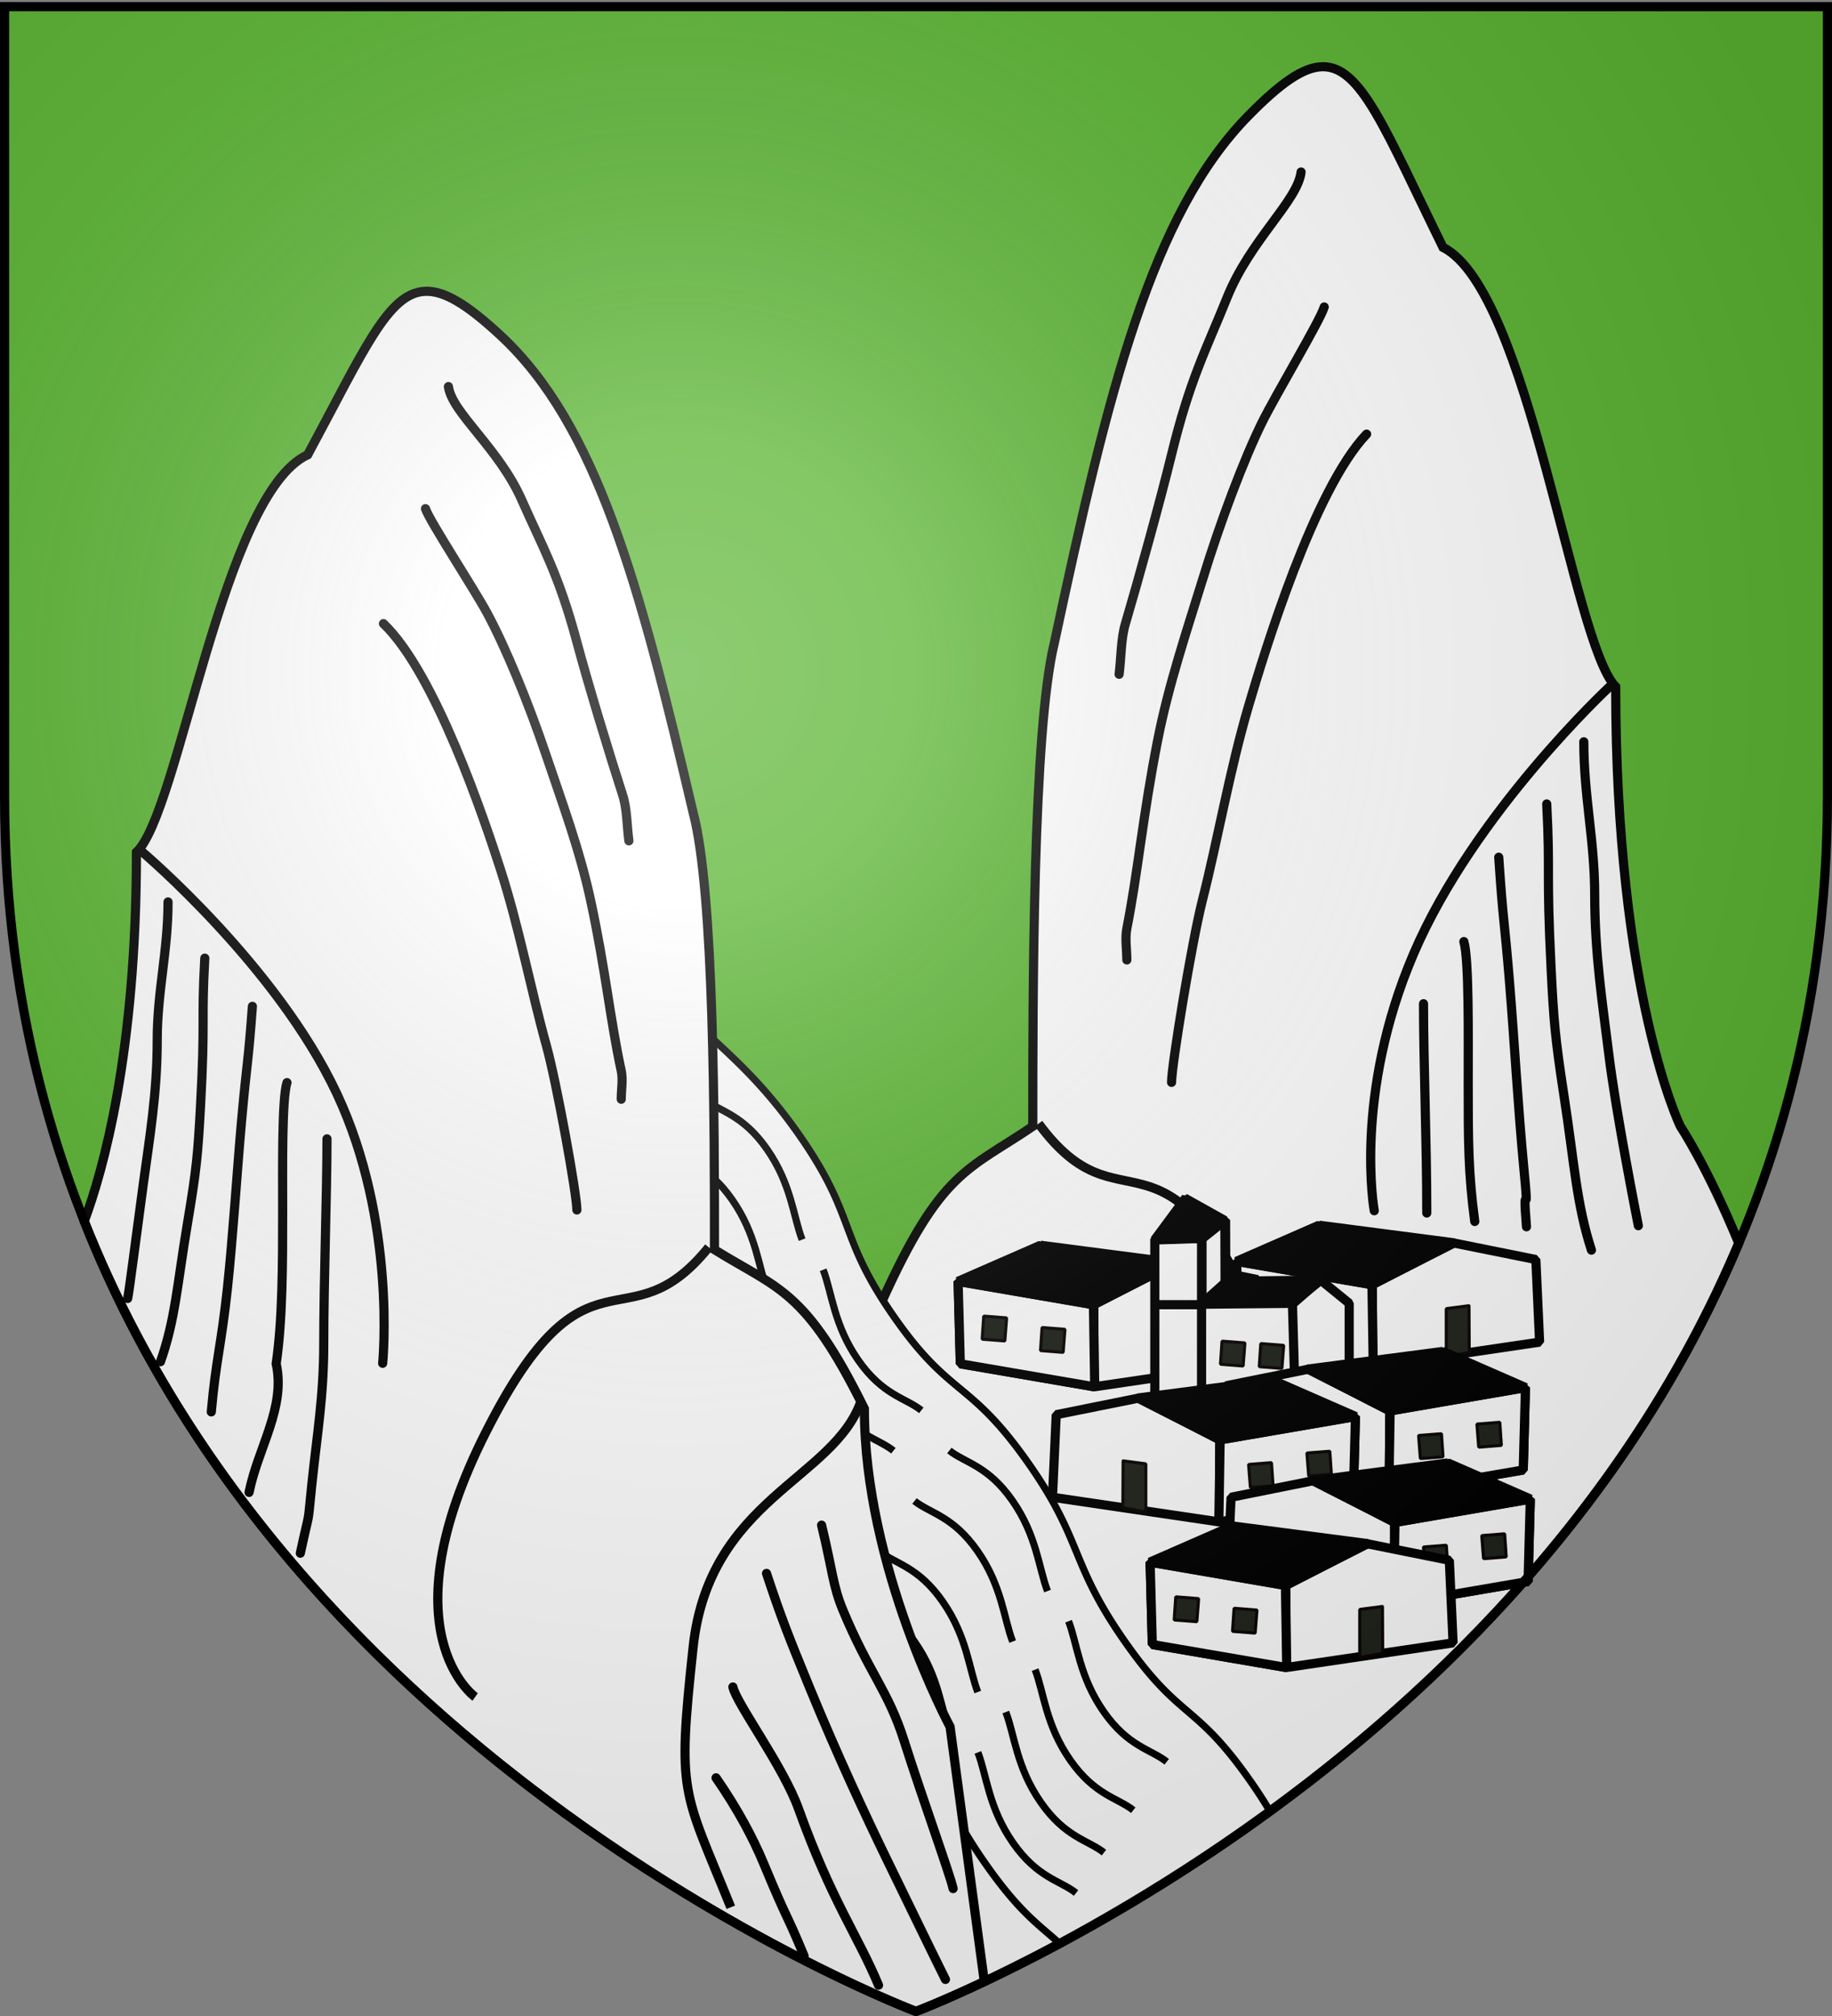 <svg xmlns="http://www.w3.org/2000/svg" xmlns:xlink="http://www.w3.org/1999/xlink" height="660" width="600" version="1.0"><rect width="100%" height="100%" fill="#808080" stroke="none"/><defs><linearGradient id="b"><stop style="stop-color:white;stop-opacity:.314" offset="0"/><stop offset=".19" style="stop-color:white;stop-opacity:.251"/><stop style="stop-color:#6b6b6b;stop-opacity:.125" offset=".6"/><stop style="stop-color:black;stop-opacity:.125" offset="1"/></linearGradient><linearGradient id="a"><stop offset="0" style="stop-color:#fd0000;stop-opacity:1"/><stop style="stop-color:#e77275;stop-opacity:.659" offset=".5"/><stop style="stop-color:black;stop-opacity:.323" offset="1"/></linearGradient><radialGradient xlink:href="#b" id="c" gradientUnits="userSpaceOnUse" gradientTransform="matrix(1.353 0 0 1.349 -77.63 -85.747)" cx="221.445" cy="226.331" fx="221.445" fy="226.331" r="300"/></defs><g style="display:inline"><path style="fill:#5ab532;fill-opacity:1;fill-rule:evenodd;stroke:none;stroke-width:1px;stroke-linecap:butt;stroke-linejoin:miter;stroke-opacity:1" d="M300 658.5s298.5-112.32 298.5-397.772V2.176H1.5v258.552C1.5 546.18 300 658.5 300 658.5z"/></g><g style="display:inline"><path style="fill:#fff;fill-opacity:1;fill-rule:evenodd;stroke:#000;stroke-width:3;stroke-linecap:butt;stroke-linejoin:miter;stroke-miterlimit:4;stroke-dasharray:none;stroke-opacity:1" d="M433 21.844c-6.223.16-13.623 5.346-24.063 15.968-31.816 32.373-45.948 89.926-63.625 172.657-7.07 28.776-7.062 115.117-7.062 158.281-21.211 14.388-30.056 14.368-49.5 57.531 0 57.552-28.281 115.125-28.281 115.125l-11.406 92.782C279.4 650.765 300 658.5 300 658.5S494.46 585.325 569.469 407c-10.417-25.267-19.125-38.25-19.125-38.25s-21.188-43.19-21.188-143.906c-14.14-14.388-28.28-129.487-56.562-143.875C453.592 42.3 445.743 21.516 433 21.844z"/><path d="m-327.988 615.872-44.324 7.652-.424 26.908 44.022-7.555.726-27.005z" style="fill:#fcef3c;fill-opacity:1;stroke:#000;stroke-width:3;stroke-linejoin:bevel;stroke-miterlimit:4;stroke-dasharray:none;stroke-opacity:1" transform="matrix(-1 0 0 1 77.02 -202.952)"/><path style="fill:#fff;fill-opacity:1;stroke:#000;stroke-width:3;stroke-linejoin:bevel;stroke-miterlimit:4;stroke-dasharray:none;stroke-opacity:1" d="m-372.456 623.54-26.513-13.681-27.02 5.438-1.23 27.036 54.711 8.082.052-26.874z" transform="matrix(-1 0 0 1 77.02 -202.952)"/><path style="fill:#fff;fill-opacity:1;stroke:#000;stroke-width:3;stroke-linejoin:bevel;stroke-miterlimit:4;stroke-dasharray:none;stroke-opacity:1" d="m-327.988 615.872-44.324 7.652-.424 26.908 44.022-7.555.726-27.005z" transform="matrix(-1 0 0 1 77.02 -202.952)"/><path d="m-354.977 604.068-44.327 5.78 26.978 13.696 44.45-7.631-27.1-11.845z" style="fill:#000;fill-opacity:1;stroke:#000;stroke-width:3;stroke-linejoin:bevel;stroke-miterlimit:4;stroke-dasharray:none;stroke-opacity:1" transform="matrix(-1 0 0 1 77.02 -202.952)"/><path d="m-404.088 630.41 7.446.972v15.758l-7.526-1.429.08-15.301zM-335.874 634.829l-7.424.579-.59-7.558 7.504-.585.51 7.564zM-354.978 638.565l-7.424.578-.59-7.557 7.504-.585.51 7.564z" style="fill:#1f241c;fill-opacity:1;stroke:#0b0404;stroke-width:1;stroke-linejoin:bevel;stroke-miterlimit:4;stroke-dasharray:none;stroke-opacity:1;display:inline" transform="matrix(-1 0 0 1 77.02 -202.952)"/><path style="fill:#fff;fill-opacity:1;fill-rule:evenodd;stroke:#000;stroke-width:2.331;stroke-linecap:butt;stroke-linejoin:miter;stroke-miterlimit:4;stroke-opacity:1" d="m221.344 326.906-45.688 72.656c9.198 19.741 23.433 19.936 41.313 46 17.88 26.065 11.847 31.984 30.219 58.282 18.37 26.297 24.418 20.375 43.28 46.906 18.863 26.531 13.786 32.921 32.157 59.219 11.188 16.015 17.252 19.84 24.438 26.312 19.513-10.473 43.527-24.816 68.875-43.312a164.281 164.281 0 0 0-6.313-9.719c-18.371-26.298-22.941-19.671-41.313-45.969-18.37-26.297-13.325-32.687-32.187-59.218-18.862-26.532-24.91-20.61-43.281-46.907-18.371-26.297-12.308-32.217-30.188-58.281s-32.127-32.82-41.312-45.969z"/><path style="fill:none;fill-rule:evenodd;stroke:#000;stroke-width:2.331;stroke-linecap:butt;stroke-linejoin:miter;stroke-miterlimit:4;stroke-dasharray:none;stroke-opacity:1" d="M230.556 359.818c5.16 4.1 12.606 4.896 20.643 16.402 8.037 11.505 8.63 22.214 11.506 29.619M242.194 461.947c2.877 7.405 3.469 18.114 11.506 29.62 8.038 11.505 15.483 12.3 20.644 16.4M320.272 573.712c2.876 7.405 3.468 18.114 11.506 29.62 8.037 11.504 15.482 12.3 20.643 16.4M310.93 474.87c5.16 4.1 12.606 4.896 20.643 16.402 8.037 11.505 8.63 22.214 11.506 29.62M288.086 507.916c5.16 4.1 12.606 4.896 20.643 16.401 8.038 11.505 8.63 22.215 11.506 29.62M207.712 392.864c5.161 4.1 12.606 4.896 20.644 16.4 8.037 11.506 8.63 22.216 11.506 29.62M260.457 428.919c2.876 7.405 3.469 18.114 11.506 29.62 8.037 11.504 15.483 12.3 20.643 16.4M219.134 376.34c5.16 4.101 12.606 4.897 20.643 16.402 8.038 11.505 8.63 22.215 11.506 29.62M299.508 491.393c5.16 4.1 12.606 4.896 20.643 16.401 8.038 11.506 8.63 22.215 11.506 29.62M251.332 448.729c2.876 7.405 3.468 18.114 11.506 29.62 8.037 11.504 15.482 12.3 20.643 16.4M278.949 521.134c5.16 4.1 12.606 4.896 20.643 16.401 8.037 11.505 8.63 22.215 11.506 29.62M339.008 546.608c2.876 7.405 3.469 18.114 11.506 29.62 8.037 11.505 15.483 12.3 20.643 16.4M329.409 560.494c2.877 7.404 3.469 18.114 11.506 29.62 8.037 11.504 15.483 12.3 20.643 16.4M200.871 409.369c5.161 4.1 12.606 4.896 20.644 16.401 8.037 11.505 8.63 22.215 11.506 29.62M349.968 530.753c2.877 7.405 3.469 18.114 11.506 29.62 8.038 11.504 15.483 12.3 20.644 16.4M269.594 415.7c2.877 7.406 3.469 18.115 11.506 29.62 8.038 11.505 15.483 12.301 20.644 16.401"/><path style="fill:#fff;fill-opacity:1;fill-rule:evenodd;stroke:#000;stroke-width:3;stroke-linecap:butt;stroke-linejoin:miter;stroke-miterlimit:4;stroke-dasharray:none;stroke-opacity:1" d="M139.156 95.375c-12.131.578-19.968 19.34-38.375 53.5C72.733 161.889 58.711 265.986 44.687 279c0 65.934-11.005 104.484-17.093 120.813C100.32 583.357 300 658.5 300 658.5s8.484-3.221 22.375-9.781l-11.219-83.407s-28.062-52.07-28.062-104.125c-19.284-39.04-28.057-39.048-49.094-52.062 0-39.04.012-117.098-7-143.125-17.53-74.828-31.539-126.907-63.094-156.188-10.847-10.065-18.395-14.74-24.75-14.437z"/><path style="fill:#fff;fill-opacity:1;fill-rule:evenodd;stroke:#000;stroke-width:3;stroke-linecap:butt;stroke-linejoin:round;stroke-miterlimit:4;stroke-dasharray:none;stroke-opacity:1" d="M282.099 458.401c-8.765 26.028-49.837 32.07-55.096 80.87-5.259 48.802-3.442 46.094 12.335 85.135M232.118 408.33c-27.094 33.521-39.667-5.259-72.958 60.47-33.292 65.729-3.542 86.762-3.542 86.762"/><path style="fill:#fff;fill-opacity:1;fill-rule:evenodd;stroke:#000;stroke-width:3;stroke-linecap:round;stroke-linejoin:round;marker-start:none;marker-mid:none;stroke-miterlimit:4;stroke-dasharray:none;stroke-dashoffset:5.288;stroke-opacity:1" d="M146.864 126.554c1.082 8.505 16.506 20.115 24.042 37.182 6.879 15.58 12.066 24.233 18.031 46.477 3.793 14.144 10.78 37.061 15.026 50.196 1.417 4.382 1.336 9.915 2.004 14.872"/><path style="fill:#fff;fill-opacity:1;fill-rule:evenodd;stroke:#000;stroke-width:3;stroke-linecap:round;stroke-linejoin:round;marker-start:none;marker-mid:none;stroke-miterlimit:4;stroke-dasharray:none;stroke-dashoffset:5.288;stroke-opacity:1" d="M139.351 166.525c1.31 4.05 15.8 26.035 20.267 34.327 5.84 10.838 13.378 28.957 19.277 46.477 4.957 14.726 10.96 30.82 14.55 47.473 4.882 22.652 6.35 38.757 10.017 55.772.62 2.877 0 6.197 0 9.296"/><path style="fill:#fff;fill-opacity:1;fill-rule:evenodd;stroke:#000;stroke-width:3;stroke-linecap:round;stroke-linejoin:round;marker-start:none;marker-mid:none;stroke-miterlimit:4;stroke-dasharray:none;stroke-dashoffset:5.288;stroke-opacity:1" d="M125.585 204.166c17.1 16.348 33.128 64.388 38.309 80.41 6.122 18.938 9.973 39.468 15.026 57.633 3.456 12.424 10.017 48.903 10.017 53.913"/><path style="fill:#fff;fill-opacity:1;fill-rule:evenodd;stroke:#000;stroke-width:3;stroke-linecap:round;stroke-linejoin:miter;stroke-miterlimit:4;stroke-dasharray:none;stroke-dashoffset:0;stroke-opacity:1" d="M269.076 499.301c3.63 14.965 3.636 19.766 7.012 27.887 8.527 20.505 14.797 26.23 20.035 42.759 5.847 18.448 15.072 43.9 16.028 48.336M251.045 515.104c4.76 14.41 7.3 20.793 14.024 37.181 9.269 22.591 18.504 42.28 25.044 55.773 7.396 15.259 18.879 38.755 19.534 39.97M240.026 552.285c1.18 5.476 16.507 25.962 21.537 39.97 10.814 30.114 19.445 41.492 26.166 57.667"/><path style="fill:#fff;fill-opacity:1;fill-rule:evenodd;stroke:#000;stroke-width:3;stroke-linecap:round;stroke-linejoin:miter;stroke-miterlimit:4;stroke-dasharray:none;stroke-opacity:1" d="M46.69 279s43.951 37.181 63.61 79.01c19.66 41.83 15.027 88.307 15.027 88.307"/><path style="fill:#fff;fill-opacity:1;fill-rule:evenodd;stroke:#000;stroke-width:3;stroke-linecap:round;stroke-linejoin:miter;stroke-miterlimit:4;stroke-dasharray:none;stroke-dashoffset:0;stroke-opacity:1" d="M234.516 582.03c7.136 10.317 12.15 19.766 15.527 27.887 8.527 20.506 6.997 15.22 13.3 30.413M55.034 295.276c0 16.213-3.542 29.14-3.542 45.353 0 17.486-2.607 32.521-4.604 47.325-2.326 17.24-4.6 34.951-5.073 37.142M67.076 313.68c-1.198 21.332.19 19.057-1.417 48.64-.839 15.438-1.266 20.409-4.25 38.122-3.359 19.941-3.976 31.58-8.854 45.353M82.66 329.455c-1.452 19.783-1.772 17.656-3.542 37.466-1.469 16.426-2.834 37.903-4.605 54.554-1.992 18.738-3.835 23.914-5.312 40.752M93.993 354.432c-1.707 5.28-1.417 28.006-1.417 42.066 0 17.102-.022 35.644-2.125 49.954 3.176 14.445-5.954 27.525-8.882 42.128M107.097 372.836c0 17.528-1.063 46.23-1.063 67.043 0 17.247-2.166 29.442-3.895 46.01-1.593 15.26-.301 6.478-3.777 22.602"/><path style="fill:#fff;fill-opacity:1;fill-rule:evenodd;stroke:#000;stroke-width:3;stroke-linecap:butt;stroke-linejoin:round;stroke-miterlimit:4;stroke-dasharray:none;stroke-opacity:1" d="M340.156 367.845c27.319 37.061 39.996-5.814 73.565 66.856"/><path style="fill:#fff;fill-opacity:1;fill-rule:evenodd;stroke:#000;stroke-width:3;stroke-linecap:round;stroke-linejoin:round;marker-start:none;marker-mid:none;stroke-miterlimit:4;stroke-dasharray:none;stroke-dashoffset:5.288;stroke-opacity:1" d="M426.118 56.313c-1.09 9.402-16.642 22.238-24.241 41.108-6.936 17.225-12.166 26.792-18.181 51.385-3.825 15.638-10.87 40.975-15.151 55.497-1.428 4.844-1.347 10.962-2.02 16.443"/><path style="fill:#fff;fill-opacity:1;fill-rule:evenodd;stroke:#000;stroke-width:3;stroke-linecap:round;stroke-linejoin:round;marker-start:none;marker-mid:none;stroke-miterlimit:4;stroke-dasharray:none;stroke-dashoffset:5.288;stroke-opacity:1" d="M433.694 100.504c-1.32 4.478-15.93 28.785-20.436 37.952-5.888 11.983-13.489 32.016-19.436 51.386-5 16.28-11.052 34.074-14.671 52.486-4.923 25.044-6.403 42.85-10.101 61.662-.625 3.18 0 6.852 0 10.277"/><path style="fill:#fff;fill-opacity:1;fill-rule:evenodd;stroke:#000;stroke-width:3;stroke-linecap:round;stroke-linejoin:round;marker-start:none;marker-mid:none;stroke-miterlimit:4;stroke-dasharray:none;stroke-dashoffset:5.288;stroke-opacity:1" d="M447.575 142.12c-17.242 18.075-33.404 71.188-38.628 88.903-6.173 20.937-10.056 43.635-15.15 63.718-3.485 13.737-10.101 54.068-10.101 59.607"/><path style="fill:#fff;fill-opacity:1;fill-rule:evenodd;stroke:#000;stroke-width:3;stroke-linecap:round;stroke-linejoin:miter;stroke-miterlimit:4;stroke-dasharray:none;stroke-opacity:1" d="M527.125 224.857s-44.317 41.108-64.14 87.355c-19.822 46.247-12.905 84.163-12.905 84.163"/><path style="fill:#fff;fill-opacity:1;fill-rule:evenodd;stroke:#000;stroke-width:3;stroke-linecap:round;stroke-linejoin:miter;stroke-miterlimit:4;stroke-dasharray:none;stroke-dashoffset:0;stroke-opacity:1" d="M518.711 242.852c0 17.926 3.571 32.217 3.571 50.143 0 19.332 2.63 35.955 4.643 52.322 2.345 19.061 9.166 53.534 9.642 55.956M506.57 263.2c1.208 23.585-.193 21.069 1.428 53.776.846 17.068 1.277 22.564 4.285 42.148 3.387 22.047 4.01 34.915 8.928 50.143M490.857 280.64c1.463 21.873 1.785 19.521 3.57 41.423 1.481 18.161 2.858 41.906 4.643 60.316 2.01 20.717-.622.624.867 19.24M479.43 308.255c1.72 5.838 1.428 30.964 1.428 46.51 0 18.907.022 29.306 2.142 45.127M466.216 328.603c0 19.379 1.071 45.5 1.071 68.511"/><path d="m-327.988 615.872-44.324 7.652-.424 26.908 44.022-7.555.726-27.005z" style="fill:#fcef3c;fill-opacity:1;stroke:#000;stroke-width:3;stroke-linejoin:bevel;stroke-miterlimit:4;stroke-dasharray:none;stroke-opacity:1" transform="matrix(-1 0 0 1 -14.202 -196.397)"/><path style="fill:#fff;fill-opacity:1;stroke:#000;stroke-width:3;stroke-linejoin:bevel;stroke-miterlimit:4;stroke-dasharray:none;stroke-opacity:1" d="m-372.456 623.54-26.513-13.681-27.02 5.438-1.23 27.036 54.711 8.082.052-26.874z" transform="matrix(-1 0 0 1 -14.202 -196.397)"/><path style="fill:#fff;fill-opacity:1;stroke:#000;stroke-width:3;stroke-linejoin:bevel;stroke-miterlimit:4;stroke-dasharray:none;stroke-opacity:1" d="m-327.988 615.872-44.324 7.652-.424 26.908 44.022-7.555.726-27.005z" transform="matrix(-1 0 0 1 -14.202 -196.397)"/><path d="m-354.977 604.068-44.327 5.78 26.978 13.696 44.45-7.631-27.1-11.845z" style="fill:#000;fill-opacity:1;stroke:#000;stroke-width:3;stroke-linejoin:bevel;stroke-miterlimit:4;stroke-dasharray:none;stroke-opacity:1" transform="matrix(-1 0 0 1 -14.202 -196.397)"/><path d="m-404.088 630.41 7.446.972v15.758l-7.526-1.429.08-15.301zM-335.874 634.829l-7.424.579-.59-7.558 7.504-.585.51 7.564zM-354.978 638.565l-7.424.578-.59-7.557 7.504-.585.51 7.564z" style="fill:#1f241c;fill-opacity:1;stroke:#0b0404;stroke-width:1;stroke-linejoin:bevel;stroke-miterlimit:4;stroke-dasharray:none;stroke-opacity:1;display:inline" transform="matrix(-1 0 0 1 -14.202 -196.397)"/><g style="fill:#fff;fill-opacity:1;stroke:#000;stroke-width:2.763;stroke-miterlimit:4;stroke-dasharray:none;stroke-opacity:1"><path style="fill:#fff;fill-opacity:1;stroke:#000;stroke-width:2.763;stroke-linejoin:bevel;stroke-miterlimit:4;stroke-dasharray:none;stroke-opacity:1" d="m275.732 166.905 6.607 5.937v63.765l-6.817.403.21-70.105z" transform="matrix(-1.167 0 0 1.01 723.049 230.814)"/></g><path style="fill:#fff;fill-opacity:1;stroke:#000;stroke-width:3;stroke-linejoin:bevel;stroke-miterlimit:4;stroke-dasharray:none;stroke-opacity:1" d="m-164.109 572.703-9.45-7.686-8.816 7.686h-31.49v43.021h49.756v-43.02z" transform="translate(605.982 -146.027)"/><path d="m-212.458 551.54-15.31.102v64.064l15.31-.102V551.54z" style="fill:#fff;fill-opacity:1;stroke:#000;stroke-width:3;stroke-linejoin:bevel;stroke-miterlimit:4;stroke-dasharray:none;stroke-opacity:1" transform="translate(605.982 -146.027)"/><path d="m-217.609 538.134-10.258 13.845 15.683-.525-5.425-13.32z" style="fill:#000;fill-opacity:1;stroke:#000;stroke-width:3;stroke-linejoin:bevel;stroke-miterlimit:4;stroke-dasharray:none;stroke-opacity:1" transform="translate(605.982 -146.027)"/><path style="fill:#000;fill-opacity:1;stroke:#000;stroke-width:3;stroke-linejoin:bevel;stroke-miterlimit:4;stroke-dasharray:none;stroke-opacity:1" d="m-217.992 538.239 5.851 13.215 7.346-5.845-13.197-7.37z" transform="translate(605.982 -146.027)"/><path style="fill:#fff;fill-opacity:1;fill-rule:evenodd;stroke:#000;stroke-width:3;stroke-linecap:butt;stroke-linejoin:miter;stroke-miterlimit:4;stroke-dasharray:none;stroke-opacity:1" d="m-182.69 572.946 1.26 44.42" transform="translate(605.982 -146.027)"/><path style="fill:#000;fill-opacity:1;stroke:#000;stroke-width:3;stroke-linejoin:bevel;stroke-miterlimit:4;stroke-dasharray:none;stroke-opacity:1" d="m-173.334 565.09-30.905.407-8.406 7.51 29.745-.305 9.566-7.612z" transform="translate(605.982 -146.027)"/><path d="M-211.9 573.16h-15.155" style="fill:#fcef3c;fill-opacity:1;fill-rule:evenodd;stroke:#000;stroke-width:3;stroke-linecap:butt;stroke-linejoin:miter;stroke-miterlimit:4;stroke-dasharray:none;stroke-opacity:1;display:inline" transform="translate(605.982 -146.027)"/><path style="fill:#1f241c;fill-opacity:1;stroke:#0b0404;stroke-width:1;stroke-linejoin:bevel;stroke-miterlimit:4;stroke-dasharray:none;stroke-opacity:1;display:inline" d="m-206.266 592.655 7.424.58.589-7.559-7.503-.585-.51 7.564zM-193.568 593.449l7.424.579.59-7.558-7.504-.585-.51 7.564zM-168.418 596.67l-7.446.973V613.4l7.526-1.428-.08-15.302z" transform="translate(605.982 -146.027)"/><path d="m-327.988 615.872-44.324 7.652-.424 26.908 44.022-7.555.726-27.005z" style="fill:#fcef3c;fill-opacity:1;stroke:#000;stroke-width:3;stroke-linejoin:bevel;stroke-miterlimit:4;stroke-dasharray:none;stroke-opacity:1" transform="translate(827.59 -161.633)"/><path style="fill:#fff;fill-opacity:1;stroke:#000;stroke-width:3;stroke-linejoin:bevel;stroke-miterlimit:4;stroke-dasharray:none;stroke-opacity:1" d="m-372.456 623.54-26.513-13.681-27.02 5.438-1.23 27.036 54.711 8.082.052-26.874z" transform="translate(827.59 -161.633)"/><path style="fill:#fff;fill-opacity:1;stroke:#000;stroke-width:3;stroke-linejoin:bevel;stroke-miterlimit:4;stroke-dasharray:none;stroke-opacity:1" d="m-327.988 615.872-44.324 7.652-.424 26.908 44.022-7.555.726-27.005z" transform="translate(827.59 -161.633)"/><path d="m-354.977 604.068-44.327 5.78 26.978 13.696 44.45-7.631-27.1-11.845z" style="fill:#000;fill-opacity:1;stroke:#000;stroke-width:3;stroke-linejoin:bevel;stroke-miterlimit:4;stroke-dasharray:none;stroke-opacity:1" transform="translate(827.59 -161.633)"/><path d="m-404.088 630.41 7.446.972v15.758l-7.526-1.429.08-15.301zM-335.874 634.829l-7.424.579-.59-7.558 7.504-.585.51 7.564zM-354.978 638.565l-7.424.578-.59-7.557 7.504-.585.51 7.564z" style="fill:#1f241c;fill-opacity:1;stroke:#0b0404;stroke-width:1;stroke-linejoin:bevel;stroke-miterlimit:4;stroke-dasharray:none;stroke-opacity:1;display:inline" transform="translate(827.59 -161.633)"/><path d="m-327.988 615.872-44.324 7.652-.424 26.908 44.022-7.555.726-27.005z" style="fill:#fcef3c;fill-opacity:1;stroke:#000;stroke-width:3;stroke-linejoin:bevel;stroke-miterlimit:4;stroke-dasharray:none;stroke-opacity:1" transform="translate(771.915 -152.156)"/><path style="fill:#fff;fill-opacity:1;stroke:#000;stroke-width:3;stroke-linejoin:bevel;stroke-miterlimit:4;stroke-dasharray:none;stroke-opacity:1" d="m-372.456 623.54-26.513-13.681-27.02 5.438-1.23 27.036 54.711 8.082.052-26.874z" transform="translate(771.915 -152.156)"/><path style="fill:#fff;fill-opacity:1;stroke:#000;stroke-width:3;stroke-linejoin:bevel;stroke-miterlimit:4;stroke-dasharray:none;stroke-opacity:1" d="m-327.988 615.872-44.324 7.652-.424 26.908 44.022-7.555.726-27.005z" transform="translate(771.915 -152.156)"/><path d="m-354.977 604.068-44.327 5.78 26.978 13.696 44.45-7.631-27.1-11.845z" style="fill:#000;fill-opacity:1;stroke:#000;stroke-width:3;stroke-linejoin:bevel;stroke-miterlimit:4;stroke-dasharray:none;stroke-opacity:1" transform="translate(771.915 -152.156)"/><path d="m-404.088 630.41 7.446.972v15.758l-7.526-1.429.08-15.301zM-335.874 634.829l-7.424.579-.59-7.558 7.504-.585.51 7.564zM-354.978 638.565l-7.424.578-.59-7.557 7.504-.585.51 7.564z" style="fill:#1f241c;fill-opacity:1;stroke:#0b0404;stroke-width:1;stroke-linejoin:bevel;stroke-miterlimit:4;stroke-dasharray:none;stroke-opacity:1;display:inline" transform="translate(771.915 -152.156)"/><path d="m-327.988 615.872-44.324 7.652-.424 26.908 44.022-7.555.726-27.005z" style="fill:#fcef3c;fill-opacity:1;stroke:#000;stroke-width:3;stroke-linejoin:bevel;stroke-miterlimit:4;stroke-dasharray:none;stroke-opacity:1" transform="translate(829.177 -125.125)"/><path style="fill:#fff;fill-opacity:1;stroke:#000;stroke-width:3;stroke-linejoin:bevel;stroke-miterlimit:4;stroke-dasharray:none;stroke-opacity:1" d="m-372.456 623.54-26.513-13.681-27.02 5.438-1.23 27.036 54.711 8.082.052-26.874z" transform="translate(829.177 -125.125)"/><path style="fill:#fff;fill-opacity:1;stroke:#000;stroke-width:3;stroke-linejoin:bevel;stroke-miterlimit:4;stroke-dasharray:none;stroke-opacity:1" d="m-327.988 615.872-44.324 7.652-.424 26.908 44.022-7.555.726-27.005z" transform="translate(829.177 -125.125)"/><path d="m-354.977 604.068-44.327 5.78 26.978 13.696 44.45-7.631-27.1-11.845z" style="fill:#000;fill-opacity:1;stroke:#000;stroke-width:3;stroke-linejoin:bevel;stroke-miterlimit:4;stroke-dasharray:none;stroke-opacity:1" transform="translate(829.177 -125.125)"/><path d="m-404.088 630.41 7.446.972v15.758l-7.526-1.429.08-15.301zM-335.874 634.829l-7.424.579-.59-7.558 7.504-.585.51 7.564zM-354.978 638.565l-7.424.578-.59-7.557 7.504-.585.51 7.564z" style="fill:#1f241c;fill-opacity:1;stroke:#0b0404;stroke-width:1;stroke-linejoin:bevel;stroke-miterlimit:4;stroke-dasharray:none;stroke-opacity:1;display:inline" transform="translate(829.177 -125.125)"/><path d="m-327.988 615.872-44.324 7.652-.424 26.908 44.022-7.555.726-27.005z" style="fill:#fcef3c;fill-opacity:1;stroke:#000;stroke-width:3;stroke-linejoin:bevel;stroke-miterlimit:4;stroke-dasharray:none;stroke-opacity:1" transform="matrix(-1 0 0 1 48.684 -104.49)"/><path style="fill:#fff;fill-opacity:1;stroke:#000;stroke-width:3;stroke-linejoin:bevel;stroke-miterlimit:4;stroke-dasharray:none;stroke-opacity:1" d="m-372.456 623.54-26.513-13.681-27.02 5.438-1.23 27.036 54.711 8.082.052-26.874z" transform="matrix(-1 0 0 1 48.684 -104.49)"/><path style="fill:#fff;fill-opacity:1;stroke:#000;stroke-width:3;stroke-linejoin:bevel;stroke-miterlimit:4;stroke-dasharray:none;stroke-opacity:1" d="m-327.988 615.872-44.324 7.652-.424 26.908 44.022-7.555.726-27.005z" transform="matrix(-1 0 0 1 48.684 -104.49)"/><path d="m-354.977 604.068-44.327 5.78 26.978 13.696 44.45-7.631-27.1-11.845z" style="fill:#000;fill-opacity:1;stroke:#000;stroke-width:3;stroke-linejoin:bevel;stroke-miterlimit:4;stroke-dasharray:none;stroke-opacity:1" transform="matrix(-1 0 0 1 48.684 -104.49)"/><path d="m-404.088 630.41 7.446.972v15.758l-7.526-1.429.08-15.301zM-335.874 634.829l-7.424.579-.59-7.558 7.504-.585.51 7.564zM-354.978 638.565l-7.424.578-.59-7.557 7.504-.585.51 7.564z" style="fill:#1f241c;fill-opacity:1;stroke:#0b0404;stroke-width:1;stroke-linejoin:bevel;stroke-miterlimit:4;stroke-dasharray:none;stroke-opacity:1;display:inline" transform="matrix(-1 0 0 1 48.684 -104.49)"/></g><g style="display:inline"><path d="M300 658.5s298.5-112.32 298.5-397.772V2.176H1.5v258.552C1.5 546.18 300 658.5 300 658.5z" style="opacity:1;fill:url(#c);fill-opacity:1;fill-rule:evenodd;stroke:none;stroke-width:1px;stroke-linecap:butt;stroke-linejoin:miter;stroke-opacity:1"/></g><g style="display:inline"><path d="M300 658.5S1.5 546.18 1.5 260.728V2.176h597v258.552C598.5 546.18 300 658.5 300 658.5z" style="opacity:1;fill:none;fill-opacity:1;fill-rule:evenodd;stroke:#000;stroke-width:3;stroke-linecap:butt;stroke-linejoin:miter;stroke-miterlimit:4;stroke-dasharray:none;stroke-opacity:1"/></g></svg>